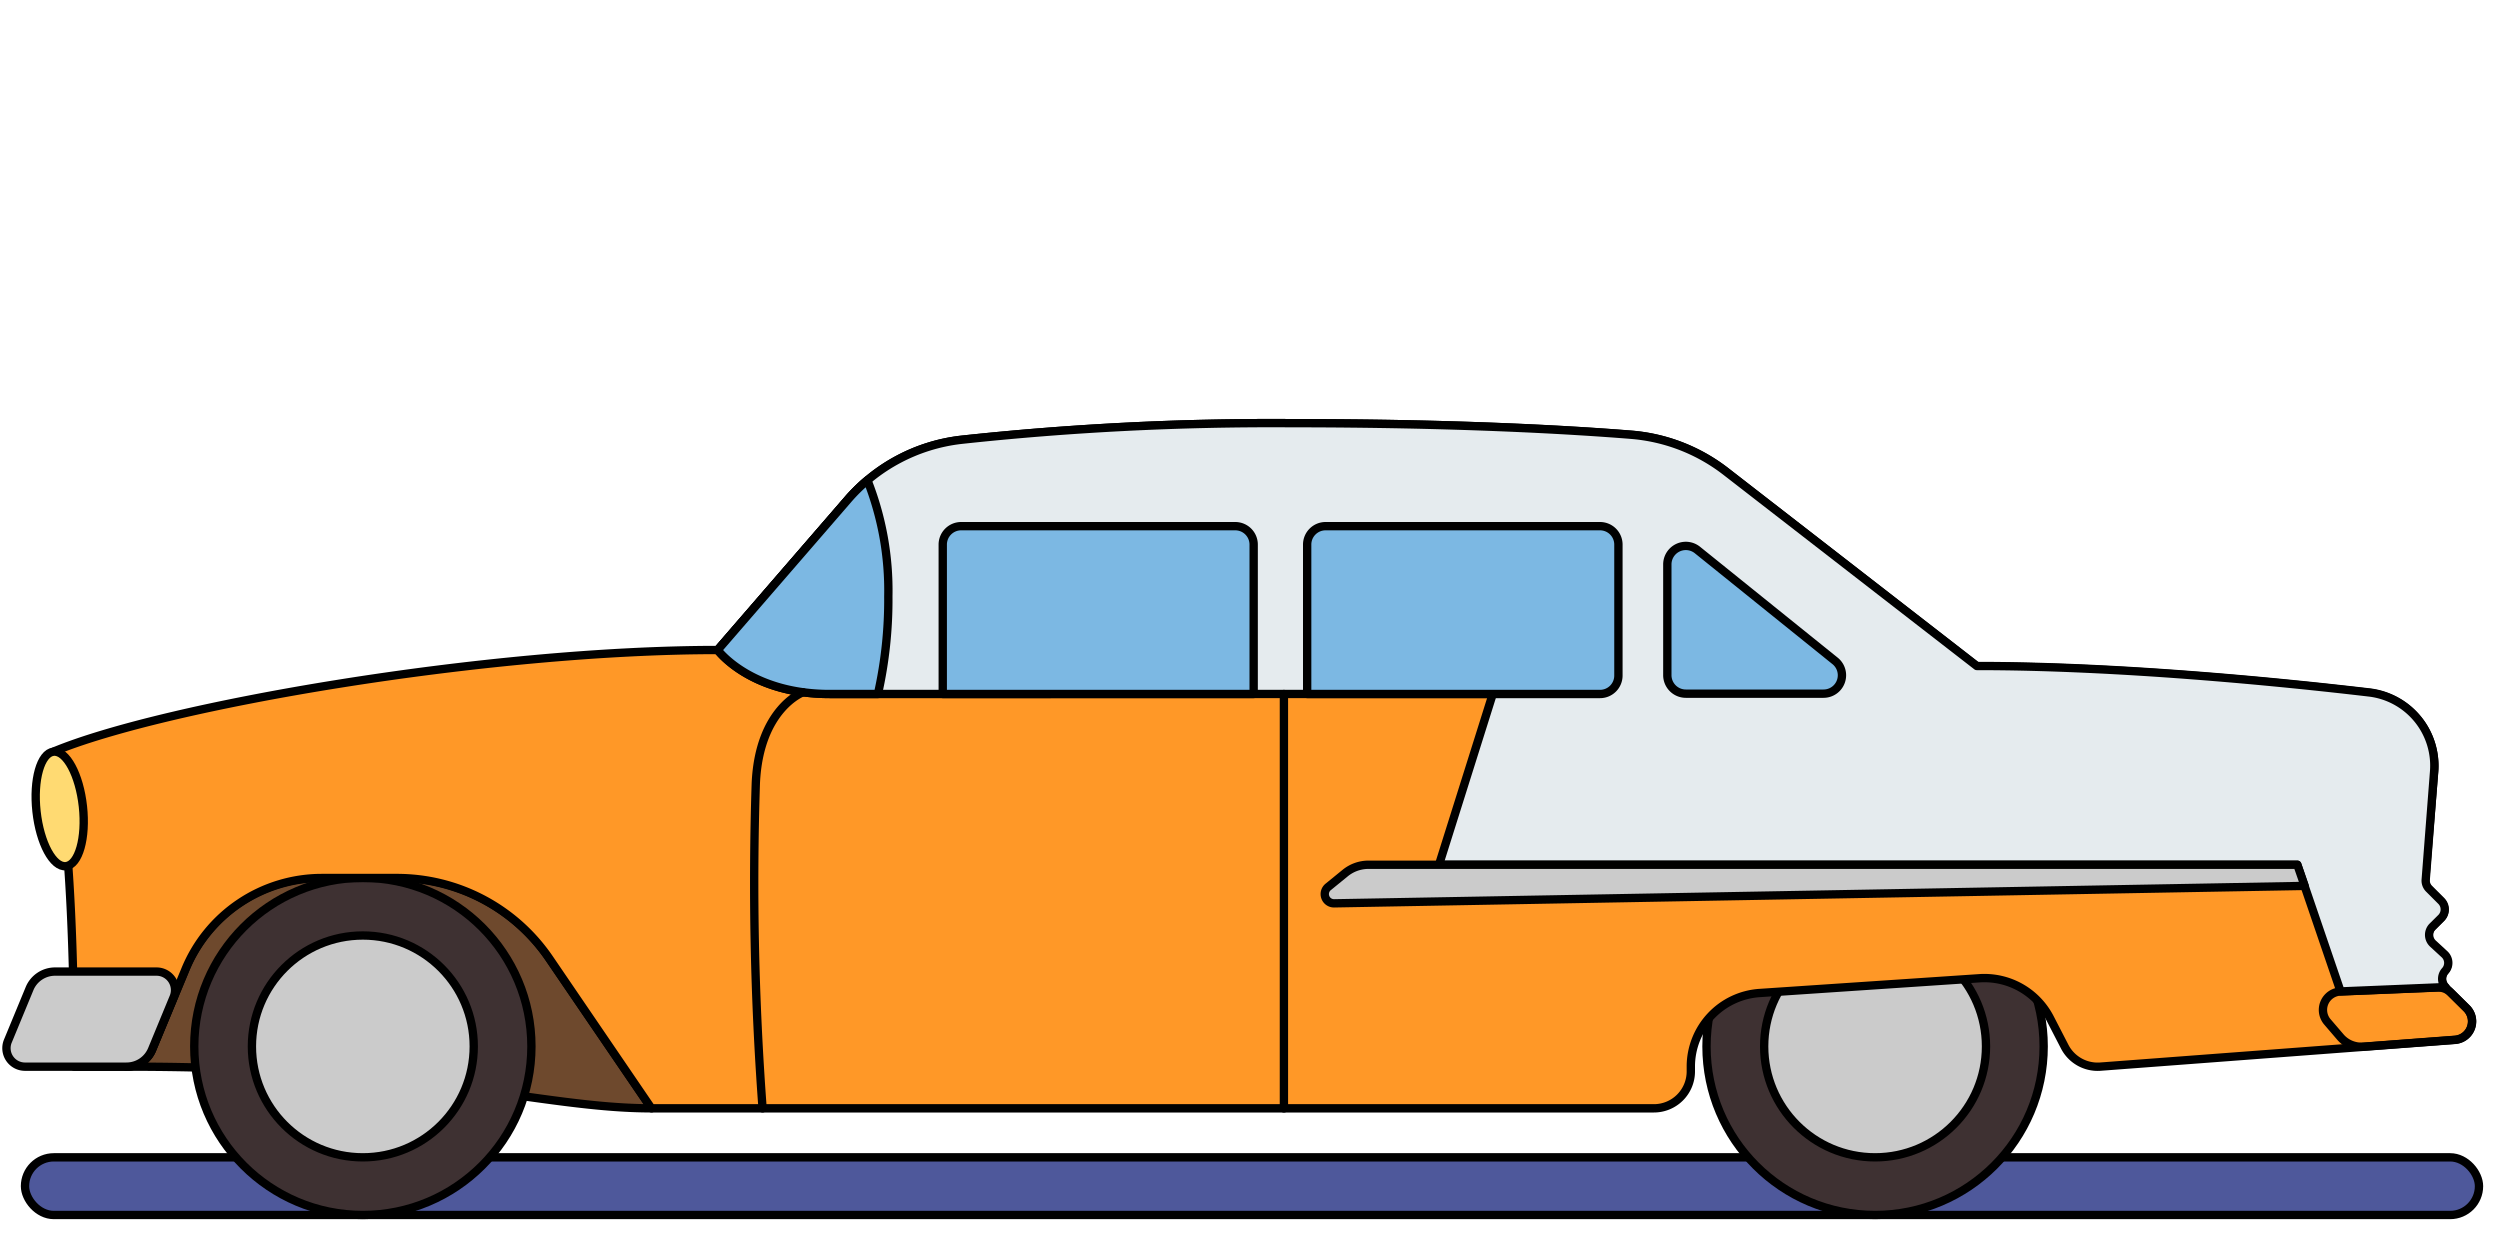 <svg id="Layer_1" data-name="Layer 1" xmlns="http://www.w3.org/2000/svg" viewBox="0 0 300 150"><defs><style>.cls-1{fill:#6e492d;}.cls-1,.cls-2,.cls-3,.cls-4,.cls-5,.cls-6,.cls-7,.cls-8,.cls-9{stroke:#000;stroke-linecap:round;stroke-linejoin:round;}.cls-2{fill:#4e589b;}.cls-3{fill:#3e3132;}.cls-4{fill:#cbcbcb;}.cls-5{fill:#ff9827;}.cls-6{fill:#ffda72;}.cls-7{fill:none;}.cls-8{fill:#e5ebee;}.cls-9{fill:#7cb8e3;}</style></defs><path class="cls-1" d="M78.17,133c-13.21,0-27.23-5-63-5a3.33,3.33,0,0,0,3.08-2.06l4-9.63a17.71,17.71,0,0,1,16.38-11h9A22.15,22.15,0,0,1,65.9,115Z"/><rect class="cls-2" x="3" y="138.88" width="294.48" height="6.92" rx="3.46"/><circle class="cls-3" cx="43.54" cy="125.57" r="20.23"/><circle class="cls-3" cx="225.01" cy="125.57" r="20.23"/><circle class="cls-4" cx="225.01" cy="125.57" r="13.31"/><path class="cls-5" d="M86.12,78C58.44,78,19.7,84.66,6.41,90.2,6.41,90.2,8.9,98,8.9,128h6.27a3.31,3.31,0,0,0,3.07-2l4-9.64a17.72,17.72,0,0,1,16.38-11h9A22.13,22.13,0,0,1,65.9,115l12.27,18h120.3a4.43,4.43,0,0,0,4.43-4.43V128a8.85,8.85,0,0,1,8.27-8.84l26.36-1.77a8.85,8.85,0,0,1,8.46,4.77l1.78,3.45A4.45,4.45,0,0,0,252,128l42.59-3.21A2.22,2.22,0,0,0,296,121l-2.56-2.53a1.43,1.43,0,0,1-.08-1.94h0a1.42,1.42,0,0,0-.12-2l-1.39-1.28a1.42,1.42,0,0,1,0-2l1.08-1.08a1.44,1.44,0,0,0,0-2l-1.48-1.47a1.47,1.47,0,0,1-.41-1.13l1.06-12.92a8.85,8.85,0,0,0-7.8-9.52c-10.74-1.26-29.91-3.17-47.07-3.17L207.07,56.55a21.29,21.29,0,0,0-11.35-4.39c-7.36-.59-21-1.38-40.89-1.38a347.4,347.4,0,0,0-39.53,2A21.24,21.24,0,0,0,101.69,60Z"/><ellipse class="cls-6" cx="7.16" cy="97.07" rx="2.8" ry="6.91" transform="translate(-10.47 1.35) rotate(-6.22)"/><circle class="cls-4" cx="43.54" cy="125.57" r="13.31"/><path class="cls-4" d="M15.17,128H2.94a2.22,2.22,0,0,1-2-3.06l2.6-6.29a3.31,3.31,0,0,1,3.07-2.06H18.79a2.22,2.22,0,0,1,2.05,3.06l-2.6,6.3A3.31,3.31,0,0,1,15.17,128Z"/><path class="cls-7" d="M292.51,118.5l-11.64.48a2.21,2.21,0,0,0-1.58,3.65l1.57,1.83a3.32,3.32,0,0,0,2.77,1.14l11-.83A2.22,2.22,0,0,0,296,121l-1.87-1.85A2.18,2.18,0,0,0,292.51,118.5Z"/><path class="cls-8" d="M293.46,118.45l-12.59.52-5.19-15.2h-103l6.45-20.49H99.57C90,83.28,86.12,78,86.12,78L101.7,60a21.19,21.19,0,0,1,13.6-7.22,346.77,346.77,0,0,1,39.53-2c19.9,0,33.53.8,40.89,1.39a21.36,21.36,0,0,1,11.36,4.39l30.14,23.36c17.16,0,36.33,1.91,47.07,3.17a8.85,8.85,0,0,1,7.8,9.52l-1,12.92a1.37,1.37,0,0,0,.41,1.13l1.47,1.47a1.44,1.44,0,0,1,0,2l-1.09,1.08a1.43,1.43,0,0,0,.05,2l1.39,1.28a1.42,1.42,0,0,1,.12,2A1.43,1.43,0,0,0,293.46,118.45Z"/><path class="cls-9" d="M106.6,71.55a51.46,51.46,0,0,1-1.25,11.73H99.57C90,83.28,86.12,78,86.12,78L101.7,60a20.57,20.57,0,0,1,2.39-2.37h0A35.93,35.93,0,0,1,106.6,71.55Z"/><path class="cls-9" d="M115.34,63.14h32.89a2.21,2.21,0,0,1,2.21,2.21V83.28a0,0,0,0,1,0,0H113.13a0,0,0,0,1,0,0V65.35A2.21,2.21,0,0,1,115.34,63.14Z"/><path class="cls-9" d="M159.07,63.14H192a2.21,2.21,0,0,1,2.21,2.21V81.06A2.21,2.21,0,0,1,192,83.28H156.86a0,0,0,0,1,0,0V65.35A2.21,2.21,0,0,1,159.07,63.14Z"/><path class="cls-9" d="M203.69,66l16.51,13.3a2.21,2.21,0,0,1-1.38,3.94H202.3a2.22,2.22,0,0,1-2.22-2.22V67.76A2.22,2.22,0,0,1,203.69,66Z"/><path class="cls-7" d="M96.36,83.07S91.12,85,90.7,93.94A365.09,365.09,0,0,0,91.51,133"/><line class="cls-7" x1="154.07" y1="83.28" x2="154.07" y2="133.01"/><path class="cls-4" d="M275.68,103.77H164.19a4.43,4.43,0,0,0-2.77,1l-2,1.63a1.11,1.11,0,0,0,.71,2l116.43-2.09Z"/></svg>